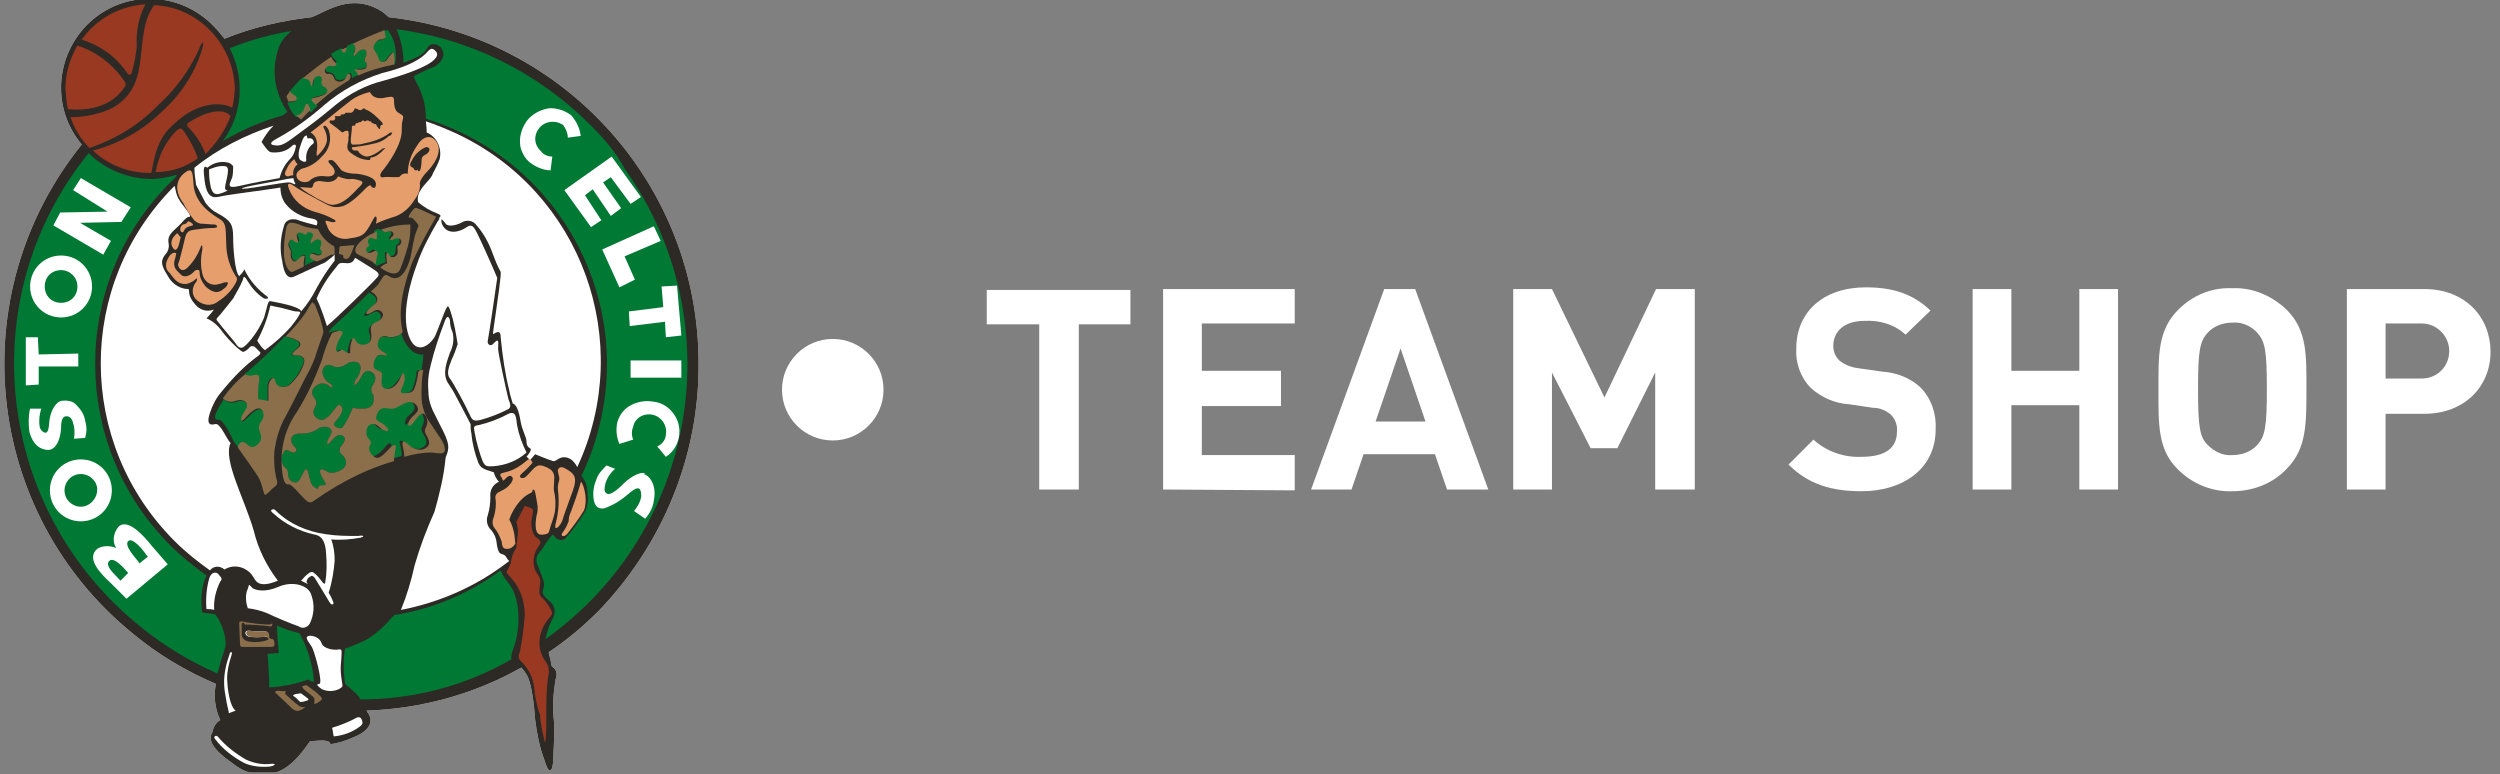<?xml version="1.0" encoding="utf-8"?>
<!-- Generator: Adobe Illustrator 24.3.0, SVG Export Plug-In . SVG Version: 6.00 Build 0)  -->
<svg version="1.1" id="Layer_1" xmlns="http://www.w3.org/2000/svg" xmlns:xlink="http://www.w3.org/1999/xlink" x="0px" y="0px"
	 viewBox="0 0 290.6 90" style="enable-background:new 0 0 290.6 90;" xml:space="preserve">
<rect x="0" y="0" width="290.6" height="90" fill="#808080" stroke="none"/>
<style type="text/css">
	.st0{fill:#FFFFFF;}
	.st1{clip-path:url(#SVGID_2_);}
	.st2{fill:#2D2A26;}
	.st3{fill:#007934;}
	.st4{fill:#993921;}
	.st5{fill:#E69E6C;}
	.st6{fill:#8B6F4B;}
</style>
<g id="CELT">
	<path class="st0" d="M125.4,37.7v19.2h-4.6V37.7h-6.1v-4h16.7v4H125.4z"/>
	<path class="st0" d="M135.2,56.9V33.6h15.3v4h-10.8v5.5h9.2v4.1h-9.2v5.7h10.8v4.1L135.2,56.9z"/>
	<path class="st0" d="M168.2,56.9l-1.4-4.1h-8.3l-1.4,4.1h-4.7l8.5-23.3h3.6l8.5,23.3H168.2z M162.8,40.5l-2.9,8.5h5.8L162.8,40.5z"
		/>
	<path class="st0" d="M192.4,56.9V43.3l-4.4,8.8h-3.1l-4.5-8.8v13.6h-4.5V33.6h4.5l6.1,12.6l6-12.6h4.5v23.3H192.4z"/>
	<path class="st0" d="M216.4,57.1c-3.5,0-6.2-0.8-8.5-3.1l2.9-2.9c1.5,1.4,3.6,2.1,5.6,2c2.7,0,4.1-1,4.1-2.9c0.1-0.7-0.2-1.5-0.7-2
		c-0.6-0.5-1.3-0.8-2.1-0.8L215,47c-1.7-0.1-3.3-0.8-4.5-1.9c-1.2-1.2-1.8-2.9-1.7-4.6c0-4.2,3.1-7.1,8.1-7.1c3.2,0,5.5,0.8,7.5,2.7
		l-2.9,2.8c-1.3-1.2-3-1.7-4.8-1.6c-2.4,0-3.6,1.3-3.6,2.9c0,0.6,0.2,1.2,0.7,1.7c0.6,0.5,1.4,0.8,2.2,0.9l2.8,0.4
		c1.6,0.1,3.2,0.7,4.4,1.8c1.3,1.3,1.9,3.1,1.8,4.9C225,54.5,221.2,57.1,216.4,57.1z"/>
	<path class="st0" d="M241.7,56.9v-9.8h-7.9v9.8h-4.5V33.6h4.5v9.5h7.9v-9.5h4.5v23.3H241.7z"/>
	<path class="st0" d="M265.8,54.5c-1.6,1.7-3.9,2.6-6.3,2.6c-2.4,0.1-4.7-0.9-6.3-2.5c-2.4-2.3-2.3-5.3-2.3-9.3s-0.1-6.9,2.3-9.3
		c1.7-1.7,3.9-2.6,6.3-2.5c2.4-0.1,4.6,0.9,6.3,2.5c2.4,2.4,2.3,5.3,2.3,9.3S268.1,52.2,265.8,54.5z M262.4,38.7
		c-0.7-0.8-1.8-1.3-2.9-1.2c-1.1,0-2.2,0.4-2.9,1.2c-0.9,1-1.1,2.1-1.1,6.5s0.2,5.6,1.1,6.5c0.8,0.8,1.8,1.3,2.9,1.2
		c1.1,0,2.2-0.4,2.9-1.2c0.9-1,1.1-2.1,1.1-6.5S263.3,39.7,262.4,38.7z"/>
	<path class="st0" d="M281.8,48.1h-4.5v8.8h-4.5V33.6h9c4.8,0,7.7,3.3,7.7,7.3S286.5,48.1,281.8,48.1z M281.5,37.6h-4.2V44h4.2
		c1.8,0,3.2-1.4,3.2-3.2C284.7,39.1,283.3,37.6,281.5,37.6z"/>
	<circle class="st0" cx="96.8" cy="45.3" r="5.9"/>
	<g id="CELT-2">
		<g>
			<defs>
				<rect id="SVGID_1_" x="0.4" y="0" width="80.8" height="89.8"/>
			</defs>
			<clipPath id="SVGID_2_">
				<use xlink:href="#SVGID_1_"  style="overflow:visible;"/>
			</clipPath>
			<g class="st1">
				<path class="st0" d="M81.2,42.2c0-20.6-15.5-37.9-36-40.2c-0.2-0.2-0.5-0.4-0.7-0.6c-3.2-2.1-5.9-0.5-7.8,0.4l-0.5,0.2
					c-3.5,0.4-6.9,1.2-10.1,2.5C25.7,4,25.3,3.5,24.8,3c-4-4.1-10.5-4.2-14.6-0.2c-3.8,3.8-4.2,9.8-0.7,14
					c-14,17.4-11.4,42.8,6,56.9c2.9,2.4,6.1,4.3,9.6,5.8c-0.3,1.4-0.1,2.9,0.5,4.2c-0.5,0.3-0.8,0.8-0.9,1.4
					c-0.9,1.3,1.3,2.9,2.3,3.6c1.9,1.5,2.9,1.2,4.4,1.2c1.9-0.1,3.6-2.2,4.6-3.7c2-0.3,2.4,0,2.4,0.3c0.9-0.1,1.8-0.4,2.7-0.8
					c2.7-1.1,1.9-2.5,1.7-2.8c-0.1-0.1-0.1-0.2-0.2-0.3c6.3-0.2,12.5-1.9,18-5c0.2,0.2,0.4,0.5,0.6,0.8c0.6,0.9,0.9,3.7,1,5.2
					c0.2,1.6,0.5,3.2,1.1,4.8c0.7,2.3,1,0.6,1,0s0.2-2.9,0.1-4.5c-0.2-1.7-0.1-3.3,0.2-5c0.2-0.5,0.1-1.1-0.4-1.4
					c-0.2-0.2,0-0.2-0.4-1.5c0-0.1,0-0.2,0-0.2c2.1-1.4,4-3,5.8-4.8C77,63.3,81.3,53,81.2,42.2z"/>
				<path class="st2" d="M81.2,42.2c0-20.6-15.5-37.9-36-40.2c-0.2-0.2-0.5-0.4-0.7-0.6c-3.2-2.1-5.9-0.5-7.8,0.4l-0.5,0.2
					c-3.5,0.4-6.9,1.2-10.1,2.5C25.7,4,25.3,3.5,24.8,3c-4-4.1-10.5-4.2-14.6-0.2c-3.8,3.8-4.2,9.8-0.7,14
					c-14,17.4-11.4,42.8,6,56.9c2.9,2.4,6.1,4.3,9.6,5.8c-0.3,1.4-0.1,2.9,0.5,4.2c-0.5,0.3-0.8,0.8-0.9,1.4
					c-0.9,1.3,1.3,2.9,2.3,3.6c1.9,1.5,2.9,1.2,4.4,1.2c1.9-0.1,3.6-2.2,4.6-3.7c2-0.3,2.4,0,2.4,0.3c0.9-0.1,1.8-0.4,2.7-0.8
					c2.7-1.1,1.9-2.5,1.7-2.8c-0.1-0.1-0.1-0.2-0.2-0.3c6.3-0.2,12.5-1.9,18-5c0.2,0.2,0.4,0.5,0.6,0.8c0.6,0.9,0.9,3.7,1,5.2
					c0.2,1.6,0.5,3.2,1.1,4.8c0.7,2.3,1,0.6,1,0s0.2-2.9,0.1-4.5c-0.2-1.7-0.1-3.3,0.2-5c0.2-0.5,0.1-1.1-0.4-1.4
					c-0.2-0.2,0-0.2-0.4-1.5c0-0.1,0-0.2,0-0.2c2.1-1.4,4-3,5.8-4.8C77,63.3,81.3,53,81.2,42.2z"/>
			</g>
		</g>
		<path class="st3" d="M31.3,79.9c1.6-0.1,3.1-0.4,4.5-0.9c0.1,0,0.3,0.2,0.7,0.3c-0.1-1.4-0.4-2.7-0.9-4c-0.2-0.6-0.5-1.1-0.8-1.7
			c-0.9-0.2-1.8-0.5-2.6-0.9c0,0.6,0.1,2.1,0.2,3.2c-0.3,0-0.8,0.1-1.3,0.1C31.2,77,31.3,79,31.3,79.9L31.3,79.9z"/>
		<path class="st3" d="M59.5,76.6c-0.3-0.3,0.3-1.2,0.6-2.8s0.3-4.3-0.9-5.9c-0.4-0.5-0.8-1-1-1.6c-3.7,2.7-7.9,4.5-12.4,5.2
			c0,0.1-0.1,0.2-0.2,0.2c-0.8,1-1.8,1.9-2.9,2.6c-0.8,0.4-1.7,0.8-2.6,1.1c-0.2,1.3-0.2,2.7,0,4c0.1,0.3,1.2,1,1.7,1.7
			c0,0.1,0.1,0.2,0.1,0.2C48.1,81.3,54.2,79.7,59.5,76.6C59.6,76.7,59.5,76.6,59.5,76.6z"/>
		<path class="st3" d="M68.6,14.5c-6.1-6.1-14-10-22.5-11.1c0.5,1.2,0.8,2.5,0.8,3.9c1.2-0.5,2.2-0.8,2.7-1.6
			c0.2-0.5,0.7-0.7,1.2-0.5c0.2,0.1,0.4,0.2,0.5,0.4c0.4,0.6,0.4,1.3-0.7,2.1C49.8,8,49,8.4,48.2,8.8c-0.2,0.1,0,0.3,0.2,0.8
			c0.7,1.2,1.1,2.6,1.1,4.1c0,0,0,0,0,0.1c15.8,4.9,24.6,21.6,19.7,37.4c-0.4,1.4-1,2.8-1.6,4.1c0.5,0.6,0.7,1.4,0.7,2.2
			c0.1,0.6,0,1.2-0.2,1.8c-0.7,1.2-1.5,2.3-2.4,3.3c-0.4,0.3-0.9,0.2-1.2-0.2c-0.3-0.4-0.3-0.2-0.5,0c-0.4,0.5-0.8,1.1-1.1,1.6
			c-0.5,0.4-0.7,1.1-0.4,1.7c0.4,1.1,0.9,2,0.7,2.6s-0.2,0.8,0.6,1.5c0.7,0.5,0.9,1.4,0.4,2.2c-0.4,0.7-0.6,1.5-0.8,2.3
			c17.7-12.6,21.8-37,9.2-54.7C71.6,17.7,70.2,16.1,68.6,14.5L68.6,14.5z"/>
		<path class="st3" d="M23.5,71.2c-0.2-1.5-0.1-3,0.5-4.3c-1.5-1.1-2.9-2.2-4.2-3.5c-11.6-11.6-11.7-30.5,0-42.2
			c0.2-0.2,0.4-0.4,0.6-0.6c0.1-0.1,0.1-0.2,0.2-0.3c-1,0.3-2,0.5-3,0.5c-2.7,0-5.4-1.1-7.3-3C-3.3,34.6-0.6,59.3,16.4,72.9
			c2.7,2.2,5.7,4,8.9,5.4c0.2-0.9,0.5-1.9,0.8-2.8c0.4-0.9-0.2-3-1.1-4.1C24.5,71.3,24,71.3,23.5,71.2L23.5,71.2z"/>
		<path class="st3" d="M33.9,3.6c-2.5,0.4-4.9,1.1-7.2,2c1.8,3.5,1.5,7.7-0.8,10.8c2.2-1.3,4.5-2.3,7-3l0.5-0.4
			c-1.4-2.1-1.9-4.7-1.1-7.1C32.5,5,33.1,4.2,33.9,3.6z"/>
		<path class="st0" d="M49.6,15.4c1.2,0.5,1.8,1.9,1.5,3.1c-0.2,0.6-0.5,1.1-0.8,1.7c-0.1,0.5-1.1,1.3-1.4,1.9
			c-0.3,0.4-0.4,0.9-0.3,1.4l0,0c0.7,0.6,1.4,1,2.2,1.3c0.5,0.2,0.5,0.3,0.2,0.6c0.3,0,0.5,0.2,0.8,0.6s1.2,0.2,1.8-0.1
			c0.6-0.4,1.4-0.3,1.8,0.3c0.8,0.9,1.4,2,1.8,3.1c0.3,0.8,0.6,1.6,1,2.3c0.1,0.2-0.4,3.6-0.6,5s-0.3,2-0.3,2.2s0.9-0.8,0.9,0.4
			c0.2,2.1,0.5,4.2,1,6.2c0.1,0.6,0.3,1.1,0.4,1.5c0.4,0.1,0.7,0.8,0.9,2s0.7,1.9,0.7,2.4s0.2,0.7,0.4,0.8s0.1,0.4-0.4,1
			c0.2,0.1,0.3,0.3,0.4,0.4c0.2-0.2,0.6-0.7,0.6-0.7s1.7,0.7,2.1,0.8s0.8-0.8,1.9-0.3c0.4,0.2,0.7,0.6,0.9,1
			c6.8-14.6,0.5-32-14.1-38.8c-1.1-0.5-2.3-1-3.5-1.4C49.6,14.9,49.6,15.3,49.6,15.4L49.6,15.4z"/>
		<path class="st0" d="M58.6,64.5c-0.4-0.2-0.7,0.1-0.9-1.6c-0.1-0.6-0.4-1.1-0.8-1.5c-0.3-0.4-0.4-1-0.2-1.5
			c0.2-0.7,0.3-1.4,0.3-2.1c-0.1-0.8,0.3-1.5,1-1.8c-0.3-0.3-0.5-0.7-0.6-1.1c-1.3-0.4-1.5-0.5-1.8-1.1c-0.4-1.1-0.7-2.2-0.8-3.4
			c-0.1-0.4-0.1-0.7-0.1-1.1c-0.4-0.8-1.3-2.5-2-3.8L52,44.4c-0.6-1.1,0-2.5,0.3-3.4c0.4-0.8,0.5-1.6,0.3-2.4
			c-0.2-0.4-0.3-0.9-0.3-1.4c-0.1-0.3-0.3-0.8-0.7,0.4c-0.6,1.6-1.1,3.1-1.5,4.7c-0.3,1.1-0.4,2.1-0.3,3.2c0,0.8,0.2,1.6,0.6,2.4
			c0.8,1.7,1.8,3.2,1.7,4.2c0,0.4-0.2,0.8-0.3,1.1c-0.2,2.1-0.7,4.2-1.3,6.3c-0.9,2-1.7,4.1-2.3,6.2c-0.4,1.8-0.9,3.5-1.6,5.2
			c4.6-0.9,8.9-2.8,12.6-5.7C58.9,65,58.9,64.7,58.6,64.5C58.7,64.6,58.6,64.5,58.6,64.5z"/>
		<path class="st0" d="M23.9,23.6c0.4,0.5,0.8,0.9,1.4,1.2c1.5,0.8,1.8,1.3,1.8,2.7s0.2,4.1,0.7,4.6c0.2-0.2,0.5-0.5,0.6-0.8
			c0.6,1.3,1.6,2.4,2.7,3.2c0.1,0.1,0,0.4,0.3,0.5c0.5,0.1,3.5,0.6,3.6,1.2c0.7-0.8,1.3-1.7,1.8-2.7c0.6-1.1,1.3-2.2,2.1-3.2
			c0-0.2,0-0.5,0-0.7c-0.3,0.3-0.7,0.6-1.1,0.9c-0.5,0.2-2.2,1-3.5,1.6c-0.4,0.2-1.2,0.5-1.5-1.8c-0.3-1.3-0.2-2.7,0.2-4
			c0.1-0.6,0.7-0.9,1.3-0.8c0,0,0.1,0,0.1,0c0.8,0.3,1.6,0.5,2.4,0.7c0.1-0.2,0.3-0.7-0.6-0.8c-1.2-0.2-2.3-0.8-3-1.7
			c-0.4-0.5-0.6-1.2-0.6-1.9c-1.8,0.3-5.9,0.8-6.8,1s-1.7,0.4-2-1.7c-0.1-0.9-0.3-2.1,0.3-1.6c0.7-0.6,1.6-0.8,2.4-0.6
			c0.2,0,0.4,0.2,0.6,0.4c0,0.4,0,0.9-0.1,1.3c-0.3,0.8-0.8,1.4,0.9,1s4-0.8,4.6-0.9c0.2-0.8,0.6-1.6,1.2-2.2
			c0.4-0.4,0.6-0.9,0.7-1.5c0-0.2-0.2-0.3-0.5,0c-0.6,0.6-1.5,0.8-2.4,0.7c-0.4-0.1-0.8-0.8-1.1-1.2c0.4-0.7,0.8-1.3,1.4-1.9
			c-3.3,1.1-6.5,2.7-9.2,4.9c0,0.7,0.1,1.3,0.2,2C23.1,22.1,23.5,22.8,23.9,23.6L23.9,23.6z"/>
		<path class="st0" d="M26.1,66.2c1.1-0.7,2.6-0.3,3.3,0.8c0.3,0.4,0.5,1.5,2.9,0.5c-1.3-1.7-2.3-3.7-2.8-5.8
			c-1.1-3.8-3.6-8.2-2.7-10.2c-0.5-0.5-1.2-2.4-1.8-2.2c-0.4,0.1-1.1,0.2-0.6-1.3c0.3-0.9,0.7-1.7,1.3-2.4c1.3-1.6,2.7-3.1,4.4-4.3
			c0.2-0.2,0.2-0.3,0.1-0.4c-0.2-0.2-0.4-0.4-0.6-0.6c-0.2-0.1-0.5-0.1-0.6,0.1c-0.2,0.2-0.4,0.4-0.7,0.5c-0.2,0.1-1.7-1.3-2.5-2.4
			c-0.5-0.7-1.1-1.2-1.8-1.5c0.3-0.3,1-1.1,0.8-1c-0.8,0.3-1.6,0-2.1-0.6c-1-1.1-0.6-1.7-0.8-1.8c-0.9,0-1.7-0.5-2.2-1.2
			c-0.8-1.3-1.2-1.9-0.5-2.8c0.3-0.3,0.5-0.8,0.4-1.3c-0.1-0.6,0-1,0.8-1.7s1.2-1.4,1.6-1.4s-0.5-1-1-1.7c-0.1-0.2-0.2-0.3-0.3-0.5
			c-0.2-0.4-0.3-0.9-0.4-1.4C8.8,33.1,8.9,51.5,20.3,62.9c1.3,1.3,2.7,2.4,4.1,3.4C24.8,65.8,25.5,65.7,26.1,66.2
			C26.1,66.2,26.1,66.2,26.1,66.2L26.1,66.2z"/>
		<path class="st4" d="M9.5,4.6c2.2,0.7,4,2,5.3,3.9c0.2,0.3,0.4,0.2,0.5,0c0.3-1,0.5-2.1,0.6-3.1c-0.1-1.7,0.2-3.4,1-4.9
			C13.9,0.7,11.2,2.2,9.5,4.6z"/>
		<path class="st4" d="M7.9,12.7c4.8,0.4,6.3-2.2,6.6-2.6s-0.1-0.7-0.2-0.9c-1.3-1.8-3.1-3.2-5.3-3.9c-0.9,1.5-1.4,3.3-1.4,5.1
			C7.7,11.1,7.7,11.9,7.9,12.7z"/>
		<path class="st4" d="M27,12.5c-2-0.9-4.4-0.1-6.2,1.4s-2.6,2.6-3.2,6.2h-0.2c-2.4,0-4.8-0.9-6.6-2.6c3.1-0.8,5.9-2.4,8.2-4.7
			c2.1-1.9,3.7-4.4,4.5-7.1c0.4-1.4-0.2-0.6-0.4,0.1c-1.1,2.4-2.7,4.6-4.7,6.4c-2.2,2.3-5,4-8,5c-1-1-1.8-2.3-2.2-3.6
			c1,0.1,4.1-0.3,5.7-1.6c2.1-1.7,2.3-3.7,2.6-6.6s0.7-3.7,1.4-4.8c5.2,0.2,9.3,4.6,9.4,9.8C27.2,11.1,27.2,11.8,27,12.5z"/>
		<path class="st4" d="M26.8,13.5c-0.5-0.7-2.1-1-4.8,0.7c-0.2,0.1-0.4,0.3-0.1,0.6c0.9,0.9,1.5,1.9,2,3.1
			C25.2,16.6,26.2,15.1,26.8,13.5z"/>
		<path class="st4" d="M23,18.4c-0.4-1.1-0.9-2.1-1.6-3.1c-0.3-0.4-0.4-0.5-0.9-0.1c-1.3,1.3-2.1,3-2.4,4.8C20,20,21.6,19.4,23,18.4
			z"/>
		<path class="st5" d="M20.4,29.4c-0.4-0.1-0.7,0.3-0.9,0.7c-0.3,0.5-0.3,1.2,0.2,1.6c0.6,0.8,1,1.4,2,1.3c0.4-0.1,0.8-0.3,1.1-0.6
			c0.1-0.2,0.2,0.2-0.1,0.5c-0.4,0.6-0.4,1.3,0,1.8c0.7,0.8,1.9,1,2.7,0.3c0.8-0.5,1.5-1.2,2-2.1c0.2-0.4,0.2-0.6,0-0.8
			c-0.7-1.1-1.1-2.4-1.1-3.8c-0.1-1.4,0.1-2.3-0.7-2.8s-2.9-1.7-3.1-4c-0.1-0.9,0-2.2-0.9-1.5c-0.6,0.4-1,1-1,1.8
			c0,0.6,0.3,1.3,0.7,1.8c0.3,0.6,0.7,1.3,1.2,1.9c0.2,0.3,0.5,0.4,0.8,0.5c0.6,0,1.1,0.1,1.7,0.1c0.3,0.1,0.4,0.4-0.2,0.4
			c-0.7,0-1.5,0.1-2.2,0.2c-0.5,0.1-0.9,0.1-1.1,1s-0.5,2-0.6,2.4s-0.2,0.5-0.2,0.7s0.4,1.1,1.2,0.2c0.6-0.6,1.1-1.4,1.4-2.2
			c0.1-0.4,0.3-0.4,0.2,0.3c-0.2,1-0.2,2,0.1,3c0.3,0.8,1.1,1.2,1.9,0.9c0,0,0.1,0,0.1,0c0.2-0.1,0.5-0.2,0.8-0.2
			c0.2,0,0,0.5-0.3,0.7s-0.9,1-2.2-0.2c-0.4-0.5-0.7-1-0.7-1.7c0-0.2-0.2-0.3-0.4-0.2c-0.1,0-0.1,0.1-0.2,0.1c-0.1,0.2-1,1-1.6,0.4
			S20,31,20.4,29.9C20.4,29.6,20.6,29.4,20.4,29.4L20.4,29.4z"/>
		<path class="st5" d="M21,27.6c-0.1,0.4-0.2,0.9-0.3,1.1s-0.3,0.6-0.6,0.1c-0.3-0.4-0.2-1,0.2-1.4c0.1-0.1,0.3-0.4,0.4-0.2
			S21,27.5,21,27.6z"/>
		<path class="st5" d="M22.4,26.2c-0.2,0.1-0.8,0.1-1,0.6s-0.6,0-0.4-0.4s0.4-0.3,0.6-0.4s0.2-0.4,0.5-0.2S22.5,26.1,22.4,26.2z"/>
		<path class="st5" d="M43,10.7c-0.9,0.2-1.8,0.6-2.5,1.2c-0.8,0.6-3.7,3-4.4,3.5c0.7,0.4,0.9,1.1,0.7,2.4c0,0.3,0,0.4,0.2,0.2
			s1.1-1.1,1-1.9c0-0.5-0.2-0.9-0.4-1.3c-0.1-0.1,0.2-0.5,0.6,0.3c0.4,1.1,0.1,2.3-0.8,3.1c-0.6,0.7-1.4,1.2-2.3,1.4
			c-0.4,0.2-0.9,0.6-0.5,1.2c0.3,0.4,1,0.5,1.4,0.2c0,0,0,0,0.1-0.1c0.5-0.4,1.1-0.5,1.8-0.4c1,0.1,1.3-0.5,0.7-1.2
			c-0.2-0.2-0.8-0.7-0.1-0.7c0.4,0,0.9,0.9,1.2,1.2c0.5,0.3,1.1,0.4,1.8,0.4c0.8,0.1,2.2,0.4,2.2,1.2c0,0.5-0.3,0.6-0.6,0.2
			c-0.1-0.2-0.3,0.1-0.5,0.2c-0.5,0.5-1.9,2-2.9,2.2s-1.3,0-2.6-0.7s-2.4-1.3-2.8-1.6s-1.1-0.7-0.7,0.3c0.5,1.3,1.6,2.2,2.9,2.6
			c0.8,0.2,1.6,0.5,2.3,0.9c0.4,0.2,0.2,0.4-0.3,0.3s-0.9-0.4-0.5,0.4c0.3,1.1,1.5,1.8,2.7,1.5c1.7-0.2,1.8-0.6,2.8-2.4
			c0.2-0.3,0.4-0.1,0.2,0.7c0.6-0.3,1.2-0.5,1.8-0.7c1.2-0.3,2.1-1.1,2.7-2.1c0.4-0.5,0.7-1.2,0.6-1.9c0-0.3,0.4-0.9,0.9-1.4
			s1.8-2.1,1.1-3.3s-1.8-0.6-2.3,0.3c-0.7,1-1.1,2.1-1.1,3.3c-0.3-0.1-0.7,0-0.9,0.3c-0.1,0.2-1.5,0-1.9,0.1s-0.6-0.2-0.1-0.8
			s2.3-3,2.2-4.8c0-0.3,0-0.7,0.1-1c0.1-0.5,0.2-0.5-0.5-0.9c-0.4-0.2-0.5-0.9-0.5-1.4s-0.2-0.5-0.8-0.4
			C43.9,11.6,43.3,11.3,43,10.7L43,10.7z"/>
		<path class="st5" d="M39.3,20.5c-0.2,0.4-0.7,0.8-1.7,0.6c-0.5-0.1-1.1-0.1-1.2,0.4s-0.3,0.3-0.7,0.3s-0.8-0.1-0.8,0
			c0.6,0.5,1.3,0.9,2,1.3c0.5,0.2,1.3,0.8,1.9,0.7c0.8-0.1,1.5-0.5,2.7-1.8c0.5-0.5,0.9-0.8,0.4-1c-0.3-0.1-0.7-0.2-1-0.2
			C40.4,20.9,39.8,20.7,39.3,20.5L39.3,20.5z"/>
		<path class="st5" d="M33.5,20.5c-0.4,0-0.5-0.3-0.2-0.8c0.2-0.5,0.5-0.9,0.9-1.2c0.1,0.2,0.2,0.4,0.4,0.6
			c-0.4,0.3-0.6,0.8-0.5,1.3C34.1,20.3,33.5,20.5,33.5,20.5z"/>
		<path class="st2" d="M43,18.6c-0.7,0-1.3-0.2-1.9-0.6c-0.6-0.4-0.8-0.6-0.7-1.2c0.1-0.4,0.1-0.5,0.1-0.7c0-0.1,0-0.2,0-0.2
			c0.1-0.2,0-0.4,0-0.6c0-0.1-0.1-0.1-0.2-0.1c-0.2,0-0.3,0.1-0.5,0.2c-0.3-0.2-0.6-0.5-0.9-0.7c-0.1-0.1-0.3-0.2-0.4-0.3
			c-0.1,0-0.1-0.1-0.2-0.2c0-0.1,0-0.2,0.1-0.2c0.1,0,0.1,0,0.2,0h0.1c0.1,0,0.2,0,0.2-0.1c0.1-0.1,0.1-0.2,0-0.4c0,0,0,0,0.2,0h0.2
			c0.1,0,0.1,0,0.2,0c0.1,0,0.1-0.1,0.1-0.1s0-0.1,0.1-0.1h0.2l0,0c0.1,0,0.2-0.1,0.2-0.1l0,0c0-0.1,0.1-0.1,0.2-0.1h0.1h0.2
			c0.1,0,0.2,0,0.2,0c0.1,0,0.2-0.1,0.3-0.2c0.1-0.2,0.1-0.3,0.2-0.3c0.1,0,0.2,0.1,0.3,0.1c0.1,0.1,0.2,0.1,0.3,0.1
			c0.1,0,0.3-0.1,0.3-0.2l0,0c0.2,0,0.3,0.1,0.4,0.2h0.1c0.6,0.3,1.1,0.8,1.6,1.3c0.2,0.2,0.2,0.3,0.2,0.4l0,0c-0.1,0-0.3,0-0.3,0.3
			c0,0.1,0,0.2-0.1,0.2c0,0,0,0-0.1-0.1s-0.1-0.2-0.2-0.2l0,0v-0.1c0,0-0.1-0.2-0.2-0.2c-0.1,0-0.1,0-0.1,0.1l0,0
			c0-0.1-0.1-0.2-0.2-0.2h-0.1v-0.1c0,0-0.1-0.1-0.1-0.1h-0.1h-0.1l0,0c0-0.1-0.1-0.1-0.2-0.1c-0.1,0-0.1,0-0.2,0.1c0,0-0.1,0-0.1,0
			c0,0,0,0,0,0c0,0-0.1-0.1-0.2-0.1c-0.1,0-0.1,0.1-0.2,0.1l0,0c0,0.1-0.1,0.1-0.1,0.1l0,0h-0.1c-0.1,0-0.2,0.1-0.2,0.1l0,0l0,0
			h-0.1c-0.1,0-0.2,0.1-0.2,0.2s0,0.1-0.1,0.1l0,0h-0.1c-0.2,0-0.2,0.1-0.2,0.3c0,0,0,0.1,0,0.1c0,0.2-0.2,1.3-0.1,1.6
			s0.3,0.2,0.5,0.2c0.3,0,0.6,0,0.9-0.1c1-0.2,2-0.5,2.9-1.1c0.1-0.1,0.2-0.2,0.4-0.2c0,0,0,0,0.1,0c-0.1,0.2-0.1,0.3-0.3,0.4h-0.1
			c-0.5,0.5-1.2,0.8-1.8,0.9c-0.8,0.2-1.5,0.3-2.3,0.4H41c0,0-0.1,0-0.1,0.1c0,0.1,0,0.1,0.1,0.2c0.1,0.1,0.2,0.1,0.4,0.1h0.1
			c0.1,0,0.2,0.1,0.2,0.2c0.3,0.3,0.6,0.5,1,0.5c0.6-0.1,1.1-0.4,1.6-0.8c0.1-0.1,0.3-0.2,0.5-0.2l-0.1,0.1l0,0c-0.5,0.5-1,1-1.6,1
			L43,18.6z"/>
		<path class="st2" d="M49.6,17.9c-0.4,0.2-0.6,0.3-0.6,0.8s-0.1,1.2-0.3,1.2s-0.2-0.4-0.2-0.2s-0.4,0.1-0.4-0.1s-0.8-0.1-0.2-1
			c0.3-0.6,0.8-1.1,1.4-1.4C49.7,16.9,50.3,17.3,49.6,17.9L49.6,17.9z"/>
		<path class="st5" d="M64.9,55c-0.2-0.4,0.1-1,0.9-0.5s1.4,0.8,0.8,2.5s-1,2.7-1.2,3.4s-1.1,1.6-0.8,0.4c0.3-1.1,0.4-2.3,0.3-3.4
			c-0.2-1.4,0.2-1.3,0.1-1.9C65,55.3,64.9,55.2,64.9,55z"/>
		<path class="st5" d="M67.8,56.5c0.3,0.9,0.4,1.9,0.1,2.8c-0.6,1-1.3,1.9-2,2.8c-0.4,0.4-0.8,0.2-0.5-0.2c0.3-0.4,0.5-0.8,0.7-1.3
			c0-0.4,0.1-0.8,0.3-1.2c0.4-1.1,0.8-2.2,1.1-3.3C67.6,55.9,67.7,56.3,67.8,56.5L67.8,56.5z"/>
		<path class="st5" d="M59.8,62.2c-0.1-0.6-0.3-1.3-0.6-1.8c0.2-0.7,1.1-2.5,2.5-3.1c0.2-0.1,0.2-0.2,0.2-0.3s0.2-0.2,0.3,0.2
			s0.3,1.7,0.3,1.7c0,0.3,0,0.6-0.1,0.9c-0.1,0.5-0.2,1.1-0.1,1.7c0.1,0.4,0.2,0.8,1.1,0.6c0.4-0.1,0.4-0.2,0.5-0.6
			c0.1-0.4,0.5-1.4,0.6-2c0.1-0.8,0.1-1.6-0.1-2.4c-0.1-0.4,0.1-1.6,0-1.9s-0.2-0.6-0.9-0.9s-1-0.3-1.5,0.2s-0.7,0.8-1,1
			s-0.9,0-0.3-0.5s1-1,1.2-1.2l-0.2-0.4h-0.3c-0.8,0.7-1.7,1.3-2.7,1.5c-0.3,0.1-0.8,0.1-0.4,0.6c0.1,0.1,0.1,0.5,0.3,0.3
			s0.6-0.7,0.9-0.4s-0.1,0.8-0.4,1.1c-0.3,0.3-0.7,0.5-1.1,0.7c-0.3,0.1-0.5,0.5-0.4,0.8c0.1,0.7,0,1.4-0.2,2.1
			c-0.2,0.4-0.2,1,0.1,1.3c0.4,0.5,0.6,1,0.8,1.5c0.1,0.8,0.2,0.9,0.7,0.9c0.4,0,0.7-0.3,0.9-0.6L59.8,62.2L59.8,62.2z"/>
		<path class="st4" d="M60,63.7c-0.3,0.4-0.5,1-0.6,1.5c0,0.5-0.5,1.1-0.5,1.3s0.8,0.9,1.2,1.6c0.6,1,0.9,2.2,0.9,3.4
			c-0.1,1.5-0.3,2.9-0.6,4.4c-0.2,0.3-0.1,0.8,0.2,1c0.8,0.8,1.4,1.9,1.5,3.1c0.1,1,0.3,2,0.6,2.9c0.1,0.1,0.1,0.2,0.1,0.6
			c0.1,0.9,0.3,1.8,0.5,2.7c0.2,0.4,0.2-2.1,0.2-2.8c0-1.6,0-3.1,0.2-4.7c0.2-0.6,0.1-1.2-0.2-1.7c-0.8-1-1-2.3-0.6-3.5
			c0.6-1.8,1.5-1.8,1.2-2.5c-0.3-0.6-0.7-1.2-1.2-1.6c-0.4-0.4-0.1-1.4-0.1-1.8c0-0.8-0.6-0.9-0.7-1.7c-0.2-0.8,0-1.7,0.5-2.4
			c0.6-0.8-0.2-0.8-0.5-1.3c-0.4-0.7-0.4-1.6-0.2-2.3c0.1-0.6,0.1-0.7-0.1-0.8S61,58.8,61,58.8l-1,1.9c0.2,0.4,0.2,0.9,0.2,1.3
			L60,63.7z"/>
		<path class="st0" d="M50.9,25.7c-1,1.7-1.9,3.4-2.5,5.2c-0.6,1.6-1.8,5.5-0.9,8.1s2.7,0.9,3.1,0s1-2.6,1.2-3s0.3-0.7,0.6,0.3
			c0.4,1.2,0.6,2.5,0.8,3.7c-0.2,0.6-0.4,1.2-0.7,1.8c-0.4,1-0.6,1.7-0.2,2.2s1.8,3.1,2.3,4.2c0.3,0.7,0.5,0.8,1.3,0.6
			c1.1-0.3,2.1-0.7,3.1-1.2c0.5-0.2,0.3-0.7,0.1-1.2c-0.2-0.8-1.2-5.3-1.2-5.9s0.2-1.4-0.6-0.5c-0.3,0.3-0.7,0-0.6-0.4
			s1-6.5,1.1-7.3c-0.5-1.2-2.1-4.8-2.5-5.5s-0.6-0.7-1.2-0.3s-2.1,0.9-2.7-0.4c-0.1-0.2-0.2-0.7,0.1-0.8l-0.3-0.1
			C51.1,25.4,51,25.6,50.9,25.7L50.9,25.7z"/>
		<path class="st0" d="M59.1,48.1c-1.1,0.6-2.2,1-3.4,1.3c-0.8,0.1-0.6,0.3-0.5,1s0.6,2.5,0.9,3.2s0.6,0.6,1.2,0.6
			c1.4-0.1,2.8-0.6,3.9-1.6c-0.5-1-0.9-2.1-1.1-3.2C60,48.6,60,47.7,59.1,48.1L59.1,48.1z"/>
		<path class="st0" d="M41.2,30.1c-0.1,0.3-0.4,0.5-0.8,0.5c-0.5,0-0.9-0.2-1.2,0.3c-1,1.2-1.8,2.4-2.4,3.8c0.4,0.8,0.9,2.2,1.2,3.2
			c1.2-1,5.1-4.8,5.8-5.6c0.3-0.3,0.3-0.5-0.1-0.8s-1.9-1.2-2.2-1.4S41.3,30,41.2,30.1L41.2,30.1z"/>
		<path class="st0" d="M31.4,35.6c-0.3,1.4-0.8,2.7-1.5,4c0.3,0.5,0.6,0.9,0.9,1.1c1.1-0.8,2.1-1.7,3-2.7c0.4-0.5,0.8-1,1.1-1.6
			c0-0.2-0.2-0.2-0.5-0.2s-1.4-0.4-2.6-0.6C31.5,35.5,31.4,35.5,31.4,35.6L31.4,35.6z"/>
		<path class="st0" d="M30.7,34.7c-0.8-0.5-1.4-1.2-1.9-2c-0.4-0.7-0.5-0.6-0.6-0.1c-0.3,0.7-0.7,1.4-1.1,2.1
			c-0.4,0.5-1.5,1.9-1.8,2.2s0,0.4,0.2,0.7s1.5,1.8,1.8,2.2s0.6,1,1.3,0.3c0.9-0.9,1.6-2,2.1-3.2c0.4-1.3,0.4-2,0.8-1.9v-0.3
			l-0.1-0.2l-0.2-0.2c0.1,0.1,0.1,0.2,0,0.3C31.1,34.8,30.9,34.7,30.7,34.7L30.7,34.7z"/>
		<path class="st0" d="M49.8,5.9c-0.8,1-2.5,1.9-5.4,2.6c-2.5,0.8-4.7,2-6.7,3.7c-1.7,1.5-3.5,2.8-5.5,3.9c-0.4,0.2-1.2,0.7-0.2,0.8
			c0.8,0.1,1.3-0.3,2.9-1.5c1.4-1,2.8-2.1,4.1-3.2c1.6-1.3,3.5-2.3,5.5-2.8c2.2-0.6,5.2-1.6,6-2.5c0.4-0.4,0.4-0.7,0.1-1
			S50.1,5.6,49.8,5.9L49.8,5.9z"/>
		<path class="st0" d="M35.5,15.8c-0.2,0.1-0.3,0.3-0.6,1.2s-0.2,1.4,0,1.6c0.2,0.1,0.3,0.2,0.5,0.2c0.1,0,0.2,0,0.2-0.2
			c-0.1-0.7,0.2-1.5,0.8-1.9c0.2-0.1,0-0.8-0.6-0.6C35.6,16,35.8,15.6,35.5,15.8L35.5,15.8z"/>
		<path class="st0" d="M25.8,19.3c0.4,0,0.7,0,0.7,0.5s-0.2,1.2-0.3,1.7s0,0.6,0.2,0.6s-0.4,0.3-0.8,0.4s-1,0.3-1.2-1.3
			c-0.1-0.5-0.1-1.3-0.1-1.5C24.8,19.5,25.3,19.3,25.8,19.3z"/>
		<path class="st0" d="M34.1,20.7c0.1,0.6,0.3,0.6,0.2,0.7s-0.3-0.2-0.8-0.2s-4.4,0.7-4.7,0.7c-0.9,0.1-0.9,0-0.1-0.2
			s3.8-0.7,4.7-0.9C33.4,20.8,34.1,20.7,34.1,20.7z"/>
		<path class="st0" d="M29.4,68.4c0.4,0.2,1.4,0.5,3-0.2c1.6-0.7,3.5-0.2,3.8,1c0.4,1.1,0.3,2.3-0.2,3.3c-0.3,0.5-0.9,0.6-1.3,0.3
			c-0.9-0.3-3-1.2-3.6-1.5c-0.7-0.3-1.5-0.5-2.3-0.6c-0.2-0.6-0.3-1.3-0.1-2c0.2-0.4,0.2-0.8,0.3-0.7L29.4,68.4L29.4,68.4z"/>
		<path class="st0" d="M36,73.9c0.6,0,1.2,0.3,1.4,0.9c0.2,0.6,1.4,0.8,1.9,0.7s0.4,0.2,0.4,0.6s-0.1,1.2-0.1,1.6
			c0,0.6,0.1,1.3,0.2,1.9c0.1,0.2-0.2,0.4-0.4,0.5c-0.6,0.3-1.4,0.3-2,0c-0.3-0.2-0.8-0.6-0.3-0.6s-0.5-3.6-0.8-4.2S35.2,74,36,73.9
			L36,73.9z"/>
		<path class="st0" d="M25.2,66.6c0.2,0.1,0.2,0.2,0.4,0.4c0.2,0.2,0.2,0.4,0,0.6c-0.5,1-0.8,2.2-0.7,3.3c-0.3-0.1-0.6-0.1-0.9-0.1
			c-0.1-1.2,0-2.4,0.3-3.5C24.5,66.6,24.9,66.5,25.2,66.6L25.2,66.6z"/>
		<path class="st0" d="M25.3,85.6c0.9,1.1,2.1,2,3.3,2.7c0.9,0.4,1.8,0.6,2.8,0.5c0.8-0.1,0.6,0.2,0,0.3c-1,0.1-2.1,0-3-0.4
			c-1.3-0.7-2.5-1.6-3.4-2.8C24.8,85.7,25,85.4,25.3,85.6L25.3,85.6z"/>
		<path class="st0" d="M41.5,83.4c-0.9,0.5-1.9,0.9-2.9,1.2c0.1,0.3,0.1,0.7,0.2,1c1.1-0.1,2.2-0.5,3.1-1.2c0.2-0.2,0.3-0.3,0.2-0.6
			S41.9,83.3,41.5,83.4L41.5,83.4z"/>
		<path class="st0" d="M34.1,80.9c-0.2-0.2,0.7-0.3,0.9-0.3c0.3,0.2,0.5,0.4,0.8,0.6c0.1,0.1,0,0.2,0,0.2c-0.3,0.1-0.6,0.2-0.9,0.2
			C34.7,81.4,34.3,81,34.1,80.9L34.1,80.9z"/>
		<path class="st0" d="M35.8,67.9c-0.2-0.2-0.2-0.3-0.1-0.5c0.1-0.2,0.2-0.3,0.4-0.4c0.1-0.1,0.3-0.1,0.5,0.2s1.4,2.3,1.7,2.8
			s0.6,0.2,0.4-0.1c-0.1-0.3-0.3-0.7-0.5-1c0.4-1.2,0.6-2.5,0.7-3.7c0-0.9-0.1-1.7-0.4-2.5c1.1,0.1,2.3,0,3.4-0.2
			c0.7-0.2,0.1-0.3-0.2-0.2c-1.3,0-2.5,0-3.8-0.2c-2.2-0.3-4.3-1.2-5.9-2.8c-0.1-0.2-0.9-0.1-0.2,0.4c1.3,1.2,2.9,2,4.6,2.4
			c0.5,0.1,1.4,0.2,1.5,2.2c0.1,1.1,0.1,2.3-0.1,3.4c0,0.2-0.1,0.2-0.3,0c-0.3-0.4-0.6-0.8-1-1.1c-0.2-0.2-0.5-0.1-0.7,0.1
			c-0.3,0.2-0.5,0.5-0.8,0.8L35.8,67.9L35.8,67.9z"/>
		<path class="st0" d="M30.8,74c-0.6,0.1-1.3,0.1-1.9,0c-0.3-0.1-0.5-0.4-0.3-0.6s0.7,0,1.2,0c0.4,0,0.8,0,1.1,0
			c0.1,0.1,0.3,0,0.3,0.7L30.8,74z"/>
		<path class="st0" d="M27.4,82.6c-0.4-0.2-0.9-1.4-1-3.7c0-0.9,0.2-1.8,0.5-2.7c0.2-0.6-0.2-0.4-0.2-0.2c-0.2,0.6-0.4,1.2-0.5,1.8
			c-0.2,1-0.2,2,0,3c0.2,1.4,0.4,1.8,0.4,2.1L27.4,82.6L27.4,82.6z"/>
		<path class="st3" d="M41.6,8c0.4,0,0.9,0,1-0.3c0.1-0.3,0-0.5-0.1-0.6s-0.2,0-0.1-0.3s0.3-0.2,0.2-0.7S42.3,5.7,42,5.8
			S41.6,6,41.3,6.4s-0.2-0.2-0.1-0.4s0.2-0.8-0.2-1l-0.6,0.3c-0.1,0.1-0.1,0.3-0.2,0.4c-0.2,0.4-0.3,0.1-0.5-0.1l0,0
			c-0.4,0.2-0.8,0.4-1.1,0.6l-0.1,0.1c0.1,0.3,0.3,0.5,0.5,0.7c0.2,0.1,0.1,0.4-0.2,0.4S38.3,7.3,38,7.7c-0.3,0.4-0.1,0.7,0.2,0.7
			c0.3,0,0.6,0.2,0.7,0.4c0.1,0.4,0.2,0.5,0.6,0.5c0.3,0,0.6-0.1,0.8-0.4c0.1-0.2,0.2-0.4,0.4-0.4s0.2,0.4,0.2,0.6
			c0.3-0.2,0.6-0.3,0.9-0.5c-0.1-0.2-0.2-0.5-0.3-0.6C41.2,8,41.2,7.9,41.6,8L41.6,8z"/>
		<path class="st3" d="M45.1,3.5l-0.5,0.1c0.1,0.4,0.2,0.8,0.1,0.9c-0.2,0.1-0.5,0.2-0.7,0.2c-0.3,0.1-1,0.7-0.6,1.2
			c0.2,0.3,0.4,0.6,0.5,1c0.2,0.3,0.6,0.4,0.8,0.2c0.1,0,0.1-0.1,0.2-0.2c0.4-0.5,0.7-1,0.8-0.7c0.1,0.4,0.1,0.9,0,1.3l0.2,0
			C46.2,6,45.9,4.6,45.1,3.5L45.1,3.5z"/>
		<path class="st3" d="M36.5,11.8c-0.2-0.2-0.3-0.4,0-0.5c0.4-0.1,0.9-0.2,1.3-0.4c0.7-0.3,0.3-0.8,0-0.9s-0.3-0.4-0.3-0.7
			s0-0.7-0.6-0.5s-0.4,0.8-0.5,1s-0.3,0.1-0.2-0.2c0-0.2-0.1-0.4-0.4-0.5C35.6,9.1,35.4,9,35.2,9c-0.6,0.5-1.1,1.1-1.6,1.7
			c0.1,0.2,0.2,0.3,0.4,0.4c0.2,0,0.4,0.2,0.4,0.5c0,0.3-0.6,0.3-1,0.3c0.2,0.6,0.5,1.2,1,1.7c0.1,0,0.2-0.1,0.4-0.1
			c0.5-0.2,0.6-0.9,0.7-1.1s0.3-0.2,0.4,0.1c0.1,0.2,0.1,0.4,0.2,0.6c0.3-0.3,0.5-0.5,0.8-0.8C36.8,12.1,36.7,12,36.5,11.8
			L36.5,11.8z"/>
		<path class="st3" d="M44.8,30.5c0.1,0-0.2-1.1,0-1.2s0.3,0.6,0.7,0.5s0.5-0.5,0.5-1s0.2-0.2,0.4-0.6s-0.2-0.8-0.8-0.5
			s-0.4-0.1-0.2-0.3s0.1-0.8-0.5-0.6c-0.4,0.1-0.7-0.1-0.9-0.2l-0.5,0.2c0,0.1,0,0.3,0,0.4c0,0.2,0.1,0.7-0.2,0.5s-0.7-0.3-0.8,0.1
			s0.1,0.4,0.1,0.6s-0.6,0.3-0.3,0.7s0.7,0.2,0.9,0s0.5,0,0.4,0.3c-0.1,0.4-0.2,0.8-0.2,1.2l0.4,0.3C44.2,30.7,44.5,30.6,44.8,30.5
			L44.8,30.5z"/>
		<path class="st3" d="M36.3,29.4c0.2-0.1,0.7,0.4,1.1,0.1s-0.2-0.6-0.1-0.8s0.3-0.7,0-0.9s-0.6,0-0.9,0.3s-0.2-0.3,0-0.6
			s0-0.6-0.3-0.6s-0.5,0.4-0.7,0.2s-1-0.2-0.8,0.3s0.3,0.6,0,0.7s-0.6-0.7-0.9-0.1s0.2,0.8,0.2,1.3s0.1,1,0.4,1s0.6-0.3,0.7-0.5
			s0.5-0.3,0.5,0s0,0.8-0.1,1.1c0.5-0.3,1-0.5,1.5-0.7l0,0c-0.2-0.1-0.4-0.2-0.6-0.3C36.1,29.8,36.1,29.5,36.3,29.4L36.3,29.4z"/>
		<path class="st3" d="M29.4,43.7c0.7-0.2,0.8,0.3,0.6,0.8c-0.1,0.7-0.1,1.3-0.1,2l1.2,0.1c0-0.6,0-1.2,0-1.8c0-0.5,0.6-1.3,0.8-0.5
			c0.2,0.8,1,0.8,1.6,0.5c0.7-0.6,1.2-1.3,1.6-2.2c0.6-1.1-0.2-1.3-0.7-1.3s-0.9,0.1,0.1-0.8s-0.7-1.2-1.4-1.4
			c-1.2,1.3-2.8,2.8-4.2,4l-0.5,0.4C28.7,43.8,29.1,43.8,29.4,43.7L29.4,43.7z"/>
		<path class="st3" d="M28.2,51.5c0.6-0.2,1,1.1,1.8,0.3s0.2-1.4,0.2-2s0.7-0.9,0.5-1.7c-0.3-1.2-1.4-0.1-2.1,0.6s-0.7,0.1,0-0.9
			s-0.4-1.4-1.1-1.1c-0.5,0.2-1.1,0.1-1.5-0.3c-0.2,0.4-0.5,0.8-0.7,1.2c-0.6,1.2-0.2,1.2,0.2,1.2s1.4,1.8,1.5,2.2
			c0,0.1,0.4,0.6,0.8,1.2C27.7,52,27.9,51.6,28.2,51.5L28.2,51.5z"/>
		<path class="st3" d="M45.2,39.2c-0.6-0.1-1.3-0.2-1.4,0.9c0,0.4,0.4,0.8,0.8,0.9s0.3,0.4-0.1,0.3s-0.8-0.2-1.1,0.7s0.2,1,0.5,1.1
			s0.5,0.1,0.4,0.5s-0.2,1.5,0.5,1.6s1.3-0.8,1.6-1.2s0.5-0.9,0.5-0.4c0.1,0.5,0,0.9-0.3,1.3c-0.2,0.6-0.2,0.8,0.1,0.8s1,0,1.2-0.4
			c0.3-0.6,0.4-1.2,0.5-1.9c0-0.4,0.3-0.4,0.6-0.4c0.1-0.6,0.2-1.3,0.2-1.8c-1.2,0.2-2.3-1.3-2.6-2.6C46.4,39.1,45.8,39.3,45.2,39.2
			L45.2,39.2z"/>
		<path class="st3" d="M39.4,39c-0.2,0.4-0.8,1.4-0.6,1.8s0.6-0.3,0.8-0.1s0.8,0.5,0.8,0.3c0-0.3,0.1-0.7,0.2-1
			c0.1-0.5,0.3-0.8,0.5-0.4c0.2,0.5,0.8,0.8,1.3,0.6c0,0,0,0,0,0c0.8-0.2,0.7-1,0.5-1.6s0.4-0.9,0.7-1s1-0.7,0.5-1.2s-1,0.2-1.5,0.3
			s-0.3-0.3,0.7-1.1s0.1-1.3-0.4-1.6c-1.3,1.4-3.7,3.5-4.2,4c-0.2,0.2-0.4,0.4-0.5,0.7C39.5,38.1,39.6,38.6,39.4,39L39.4,39z"/>
		<path class="st3" d="M47.2,51.6c0.4,0.4,1.4,0.9,2.1,0.3S49.1,50.5,49,50s0.5-0.8,0.2-1.6c-0.5-1.4-1.3,0.3-1.8,0.8
			s-0.4-0.3,0-0.8c0.2-0.2,1.2-0.8,0.6-1.5s-1.4-0.3-1.8,0s-0.7,0.6-1.3,0.4s-1.2-0.2-1.5,0.7s0.3,0.7,0.9,1.3s0.2,0.7-0.2,0.5
			s-0.7-0.8-1.4-0.7s-0.7,1.2-0.5,1.5s0.7,0.4,0.3,1s0.2,1.2,0.7,1.4s1.4-0.8,1.7-1.2s0.6-0.3,0.6,0c-0.1,0.5-0.2,1-0.2,1.6l1.4-0.4
			c0-0.5-0.1-0.9-0.2-1.4C46.3,51,46.8,51.2,47.2,51.6L47.2,51.6z"/>
		<path class="st3" d="M39,54.9c-0.8,0.2-0.9-0.1-1.4-0.3s-0.5,0.2-0.2,0.8s0.7,1,0.3,1S37,56.4,37,56.7s-0.7-0.1-0.9-0.7
			s-0.3-1.9-0.7-1.3S34.8,56.4,34,56s-0.3-1.1-0.7-1.5c-0.6-0.4-0.7-1.2-0.4-1.8c0.4-0.8,0.8-0.1,1.2-0.1s0.5-0.4,0.1-0.7
			s-0.8-1.6,0.9-1.5c0.7,0,1.4-0.2,1.9-0.6c0.6-0.4,2-0.2,1.4,0.8s-0.4,1.2-0.1,0.9s0.8-1.1,1.4-0.9s0.4,0.7,0,1.2
			c-0.3,0.3-0.3,0.8,0,1c0,0,0.1,0.1,0.1,0.1C40.2,53.2,40.8,54.4,39,54.9L39,54.9z"/>
		<path class="st3" d="M42.2,47.5c-0.4,0-0.8,0-1.2-0.1c-0.3,0.8-0.7,1.6-1.2,2.3c-0.1,0.1-0.4,0.1-0.6,0S38.6,49.4,39,49
			s0.9-1.2,0.8-1.5s-0.3-0.7-0.7-0.2s-1,1.4-1.6,1.5s-1.3-0.6-1-1.2s0.4-0.9,0-1.4s-0.3-1.2,0.7-1.6c0.4-0.1,0.8,0,1.1,0.3
			c0.3,0.3,0.5,0,0.1-0.3c-0.5-0.2-0.8-0.7-0.9-1.2c-0.1-0.6,0.3-1.2,1.1-0.9c0.5,0.3,1.2,0.2,1.7-0.2c0.3-0.3,1.8-0.6,1.6,0.7
			c-0.2,0.9-0.6,1-0.7,1.5s0.2,0.2,0.5-0.2s0.7-1.9,1.8-0.8c0.2,0.3,0.2,0.8-0.2,1.3c-0.2,0.4-0.2,0.8,0.1,1.1
			C43.4,46.1,43.8,47.5,42.2,47.5L42.2,47.5z"/>
		<polygon class="st0" points="68,22.7 68.9,22 71,25.1 72.2,24.2 70.1,21.2 71,20.6 73.3,23.7 74.5,22.9 71.1,18.2 65.6,22.1 
			68.7,26.4 69.9,25.6 68,22.7 		"/>
		<polygon class="st0" points="72,33.4 73.8,32.5 72.6,29.8 76.8,28 76,26.3 70,29 72,33.4 		"/>
		<polygon class="st0" points="73.1,36.2 73.2,37.9 77.3,37.4 77.4,39.2 79.2,39 78.7,33.2 76.9,33.3 77.1,35.7 73.1,36.2 		"/>
		<polygon class="st0" points="73.3,41.9 73.3,43.9 79.2,43.9 79.2,41.9 73.3,41.9 		"/>
		<path class="st0" d="M76,46.7c-1-0.2-2.1,0-3,0.6c-0.7,0.5-1.2,1.3-1.3,2.1c-0.1,0.8,0,1.5,0.3,2.2l1.6-0.5c-0.2-0.5-0.2-1,0-1.5
			c0.2-1,1.2-1.6,2.2-1.4c1.1,0.2,1.8,1.3,1.6,2.3c0,0,0,0,0,0.1c-0.1,0.6-0.4,1-1,1.3l1,1.2c0.8-0.5,1.3-1.3,1.5-2.2
			c0.2-1,0-2-0.6-2.8C77.8,47.4,77,46.8,76,46.7z"/>
		<path class="st0" d="M75,55c-0.8-0.2-2,0.7-2.5,1.2c-0.3,0.3-1.4,1.4-1.9,1.2s-0.3-0.8-0.2-1.3c0.2-0.6,0.6-1.2,1.1-1.6l-1-0.4
			c-0.5,0.5-1,1-1.2,1.7C69,56.5,68.9,57.3,69,58c0.1,0.7,0.4,1.2,1.2,1.1c1.2-0.4,2.2-1.1,3.1-1.9c0.5-0.4,0.8-0.5,1-0.4
			s0.3,0.8,0.2,1.1c-0.1,0.5-0.4,1-0.8,1.5l1.3,0.9c0.5-0.6,0.9-1.3,1-2.1c0.4-1.9-0.6-3-1.2-3.1L75,55z"/>
		<path class="st0" d="M67.5,15.8c-0.1-0.9-0.5-1.7-1.1-2.4c-0.8-0.6-1.8-0.9-2.7-0.8c-1,0.2-1.9,0.7-2.5,1.5
			c-0.6,0.9-0.9,1.9-0.7,3c0.2,0.8,0.7,1.6,1.4,2c0.6,0.4,1.4,0.7,2.1,0.7l0.2-1.6c-0.5,0-1-0.2-1.3-0.6c-0.8-0.7-0.9-1.8-0.3-2.6
			c0.6-0.9,1.9-1.1,2.8-0.5c0,0,0.1,0,0.1,0.1C65.8,15,66,15.5,66,16L67.5,15.8L67.5,15.8z"/>
		<path class="st0" d="M7.1,49.8c0-0.4,0-1.3,0.5-1.4s0.8,0.3,0.9,0.8c0.2,0.6,0.2,1.2,0.1,1.8l1.3-0.1c0.2-0.7,0.2-1.3,0-2
			c-0.1-0.7-0.5-1.3-1-1.8c-0.4-0.5-1.1-0.6-1.8-0.5c-0.5,0.1-1.3,1-1.4,2.7c0,0.3-0.1,1-0.4,1s-0.7-0.4-0.7-0.8
			c-0.1-0.7,0-1.4,0.2-2H3.5c-0.2,0.8-0.2,1.7-0.1,2.6c0.4,1.7,1.4,2.2,2.2,2.2S7,51.3,7.1,49.8L7.1,49.8z"/>
		<polygon class="st0" points="4.5,42.6 9.1,42.6 9.1,41.1 4.5,41.2 4.4,39.2 3,39.2 3,44.8 4.5,44.7 4.5,42.6 		"/>
		<polygon class="st0" points="12.9,28 9.3,25.9 9.3,25.9 14.1,25.8 15.2,24.1 9.4,20.7 8.5,22.1 12.5,24.6 7,24.7 6.2,26.2 
			12,29.6 12.9,28 		"/>
		<path class="st0" d="M7.1,31.4c1,0,1.9,0.8,1.9,1.9s-0.8,1.9-1.9,1.9s-1.9-0.8-1.9-1.9l0,0C5.2,32.2,6,31.4,7.1,31.4z M7.1,36.9
			c2,0,3.6-1.6,3.6-3.6s-1.6-3.6-3.6-3.6s-3.6,1.6-3.6,3.6S5.1,36.9,7.1,36.9C7.1,36.9,7.1,36.9,7.1,36.9z"/>
		<path class="st0" d="M9.4,58.9c-1,0-1.9-0.8-1.9-1.9c0-1,0.8-1.9,1.9-1.9c1,0,1.9,0.8,1.9,1.8C11.3,58,10.4,58.9,9.4,58.9
			L9.4,58.9L9.4,58.9z M13,57c0-2-1.6-3.6-3.6-3.6c-2,0-3.6,1.6-3.6,3.6s1.6,3.6,3.6,3.6S13,59,13,57L13,57z"/>
		<path class="st0" d="M16.2,65.5l-0.1-0.2c-0.4-0.5-1.7-1.9-1.2-2.4s1.8,1.1,2.1,1.6l0.2,0.2L16.2,65.5L16.2,65.5z M14,67.5
			c-0.5-0.6-1.9-1.7-1.3-2.3s2,1.2,2.2,1.4L14,67.5z M13.8,61.2c-0.6,0.7-0.8,1.7-0.3,2.5c-0.7-0.3-1.6-0.3-2.2,0.1
			c-1.3,1.1,0.3,2.8,1.6,4l1.8,1.8l4.8-4l-1.9-2.2C16.8,62.4,14.9,60.2,13.8,61.2z"/>
		<path class="st6" d="M35.1,79.8c0.2-0.1,0.5-0.2,0.6-0.1s0.9,0.6,1.3,1s0.6,0.5,0.2,0.8s-0.7,0.4-0.7,0.2c0.1-0.2,0.1-0.5-0.1-0.7
			c-0.2-0.2-0.9-0.7-1.1-0.9L35.1,79.8L35.1,79.8z"/>
		<path class="st6" d="M33.3,80.3c-0.2,0.1-0.2,0.4,0,0.5c0,0,0,0,0,0c0.2,0.2,1.2,1.1,1.4,1.2c0.2,0.2,0.5,0.2,0.7,0.2
			c0.3-0.1-0.3,0.3-0.6,0.4c-0.3,0.1-0.5,0-0.8-0.2l-1.9-1.8c-0.3-0.3,0.1-0.3,0.3-0.3S33,80.4,33.3,80.3L33.3,80.3z"/>
		<path class="st6" d="M31.6,72.3c0.1,0.3,0.1,0.6-0.3,0.5s-2.3-0.2-2.8-0.2c-0.1,0-0.1-0.3-0.3-0.2s-0.1,0.4-0.1,0.7s0,0.5,0,0.7
			s0.2,0.8,1.1,0.8c0.6,0.1,1.3,0,1.9-0.2c0.2-0.2,0-0.4-0.2-0.4c-0.6,0.1-1.3,0.1-1.9,0c-0.3-0.1-0.5-0.4-0.3-0.6s0.7,0,1.2,0
			c0.4,0,0.8,0,1.1,0c0.1,0.1,0.3,0,0.3,0.7c0,0.1,0.3,0.2,0.4,0.2s0.2,0.2,0.2,0.5s0,0.4-0.5,0.4h-3.3c-0.1,0-0.2-0.1-0.2-0.4
			s-0.1-2.2-0.1-2.4s0.4-0.2,0.7-0.1c0.4,0.1,0.8,0.1,1.3,0.2l1.3,0.1c0,0,0.4,0,0.5-0.1S31.5,72.3,31.6,72.3L31.6,72.3z"/>
		<path class="st6" d="M40.2,5.9c0-0.2,0.1-0.3,0.2-0.4l-0.7,0.3C39.8,6,40,6.3,40.2,5.9z"/>
		<path class="st6" d="M45.8,6.2c-0.1-0.3-0.4,0.2-0.8,0.7c-0.2,0.3-0.6,0.4-0.8,0.2C44.1,7,44,6.9,44,6.8c-0.1-0.4-0.3-0.7-0.5-1
			c-0.3-0.4,0.3-1.1,0.6-1.2c0.3,0,0.5-0.1,0.7-0.2c0.1-0.1-0.1-0.5-0.1-0.9C43.4,4,42.2,4.5,41,5.1c0.4,0.1,0.3,0.9,0.2,1
			S41,6.8,41.3,6.4s0.4-0.5,0.7-0.6s0.6-0.1,0.6,0.4s-0.2,0.4-0.2,0.7s0,0.3,0.1,0.3s0.2,0.2,0.1,0.6c-0.1,0.3-0.6,0.3-1,0.3
			c-0.4-0.1-0.5,0-0.3,0.1c0.2,0.2,0.3,0.4,0.3,0.6c1.3-0.6,2.7-1,4.2-1.3C45.9,7.1,45.9,6.7,45.8,6.2L45.8,6.2z"/>
		<path class="st6" d="M35.9,12.3c-0.1-0.3-0.3-0.3-0.4-0.1s-0.2,0.9-0.7,1.1c-0.1,0.1-0.2,0.1-0.4,0.1c0.2,0.2,0.4,0.3,0.6,0.5
			c0.4-0.4,0.7-0.8,1.1-1.1C36.1,12.7,36,12.5,35.9,12.3L35.9,12.3z"/>
		<path class="st6" d="M40.6,8.6c-0.2-0.1-0.3,0.2-0.4,0.4c-0.1,0.3-0.4,0.5-0.8,0.5c-0.4-0.1-0.5-0.2-0.6-0.5
			c-0.1-0.3-0.4-0.5-0.7-0.4c-0.3,0-0.5-0.4-0.2-0.7c0.3-0.4,0.6-0.2,0.9-0.2s0.4-0.3,0.2-0.4c-0.2-0.2-0.4-0.4-0.5-0.7
			c-1.2,0.8-2.2,1.6-3.3,2.5c0.2,0,0.4,0.1,0.5,0.1c0.2,0.1,0.4,0.3,0.4,0.5c0,0.3,0.1,0.4,0.2,0.2s0-0.8,0.5-1s0.7,0.2,0.6,0.5
			s0,0.6,0.3,0.7s0.6,0.6,0,0.9c-0.4,0.2-0.8,0.3-1.3,0.4c-0.3,0.1-0.2,0.3,0,0.5c0.1,0.1,0.2,0.2,0.3,0.3c0.8-0.7,1.6-1.4,2.5-2
			c0.5-0.3,0.9-0.6,1.4-0.9C40.8,9,40.8,8.7,40.6,8.6L40.6,8.6z"/>
		<path class="st6" d="M34.5,11.5c0-0.2-0.1-0.4-0.4-0.5c-0.2-0.1-0.3-0.3-0.4-0.4c-0.1,0.2-0.3,0.4-0.4,0.6l0.2,0.6
			C33.8,11.8,34.5,11.8,34.5,11.5z"/>
		<path class="st6" d="M47.7,26.1c-1.2,0-2.3,0.2-3.4,0.6c0.2,0.1,0.4,0.4,0.8,0.2c0.6-0.2,0.8,0.4,0.5,0.6s-0.4,0.6,0.2,0.3
			s1,0.1,0.8,0.5s-0.5,0.1-0.4,0.6s0,0.9-0.5,1s-0.5-0.6-0.7-0.5s0,1.2,0,1.2c-0.3,0.1-0.6,0.3-0.8,0.5l0,0c1.7,1.2,2.2,0.6,2.4,0
			c0.4-1.1,0.8-2.2,1-3.3C47.7,27.2,47.7,26.6,47.7,26.1L47.7,26.1z"/>
		<path class="st6" d="M43.9,29.5c0.1-0.2-0.2-0.4-0.4-0.3s-0.7,0.4-0.9,0s0.3-0.5,0.3-0.7s-0.2-0.2-0.1-0.6s0.5-0.2,0.8-0.1
			s0.2-0.3,0.2-0.5c0-0.1,0-0.3,0-0.4c-0.3,0.2-0.7,0.3-1,0.5c-1.6,1-1.7,1.8-1.3,2.1s1,0.4,2.2,1.2C43.7,30.3,43.8,29.9,43.9,29.5
			L43.9,29.5z"/>
		<path class="st6" d="M38.8,28.6c-0.8-0.4-1.4-1.1-1.8-1.9c0,0,0-0.1-0.2-0.1c-0.7-0.1-1.4-0.2-2-0.5c-1.2-0.4-1.3-0.2-1.5,0.3
			c-0.2,1-0.3,1.9-0.3,2.9c0,1.5,0.6,2.4,1,2.3c0.2-0.1,0.7-0.3,1.3-0.6c0-0.3,0-0.8,0.1-1.1s-0.3-0.2-0.5,0s-0.5,0.5-0.7,0.5
			s-0.5-0.5-0.4-1s-0.5-0.7-0.2-1.3s0.6,0.1,0.9,0.1s0.1-0.2,0-0.7s0.4-0.6,0.8-0.3s0.3-0.3,0.7-0.2s0.5,0.3,0.3,0.6s-0.3,0.9,0,0.6
			s0.6-0.5,0.9-0.3s0.1,0.7,0,0.9s0.5,0.5,0.1,0.8s-0.9-0.2-1.1-0.1s-0.3,0.3,0,0.6c0.2,0.1,0.4,0.2,0.6,0.3
			c0.6-0.2,1.1-0.5,1.7-0.8h0.4C38.9,29,38.9,28.7,38.8,28.6L38.8,28.6z"/>
		<path class="st6" d="M36.5,35.4c-0.2-0.6-0.3-0.1-1,1c-0.7,1-1.5,1.9-2.3,2.7c0.8,0.2,2.4,0.6,1.4,1.4s-0.6,0.8-0.1,0.8
			s1.2,0.2,0.7,1.3c-0.3,0.8-0.9,1.6-1.6,2.2c-0.6,0.3-1.4,0.3-1.6-0.5s-0.7,0-0.8,0.5c0,0.6,0,1.2,0,1.8L30,46.4c0-0.7,0-1.3,0.1-2
			c0.1-0.5,0.1-1-0.6-0.8c-0.3,0.1-0.7,0.1-1-0.1c-1,0.8-1.9,1.8-2.6,2.8c0.4,0.4,1,0.5,1.5,0.3c0.7-0.3,1.8,0.1,1.1,1.1
			s-0.6,1.6,0,0.9s1.8-1.8,2.1-0.6c0.2,0.8-0.5,1-0.5,1.7s0.7,1.2-0.2,2s-1.2-0.5-1.8-0.3c-0.3,0.1-0.5,0.4-0.4,0.7
			c0.8,1.1,1.9,2.7,2.3,3.3c0.6,1,0.6,2.3,0.9,2.1s0.8-0.8,1-0.9c0.2-0.1,0.4-0.4,0.3-0.7c-0.3-1.1-0.4-2.3-0.3-3.5
			c0.2-1.4,0.6-2.8,1.3-4c0.5-0.9,1.9-3.7,2.3-4.5c0.4-0.7,0.8-1.5,1.1-2.3c0.2-0.7,0.8-2.3,1-3c-0.2-1.2-0.6-2.3-1.1-3.4L36.5,35.4
			z"/>
		<path class="st6" d="M41.2,28.5c-0.2,0.5-0.4,1.1-0.6,1.4s-0.7,0.2-0.7,0c0.1-0.5-0.6-0.2-0.5-0.5s-0.1-0.8,0.3-0.8
			S40.7,28.5,41.2,28.5L41.2,28.5z"/>
		<path class="st6" d="M40.2,5.9c0-0.2,0.1-0.3,0.2-0.4l-0.7,0.3C39.8,6,40,6.3,40.2,5.9z"/>
		<path class="st6" d="M42.2,47.5c-0.4,0-0.8,0-1.2-0.1c-0.3,0.8-0.7,1.6-1.2,2.3c-0.1,0.1-0.4,0.1-0.6,0S38.6,49.4,39,49
			s0.9-1.2,0.8-1.5s-0.3-0.7-0.7-0.2s-1,1.4-1.6,1.5s-1.3-0.6-1-1.2s0.4-0.9,0-1.4s-0.3-1.2,0.7-1.6c0.4-0.1,0.8,0,1.1,0.3
			c0.3,0.3,0.5,0,0.1-0.3c-0.5-0.2-0.8-0.7-0.9-1.2c-0.1-0.6,0.3-1.2,1.1-0.9c0.5,0.3,1.2,0.2,1.7-0.2c0.3-0.3,1.8-0.6,1.6,0.7
			c-0.2,0.9-0.6,1-0.7,1.5s0.2,0.2,0.5-0.2s0.7-1.9,1.8-0.8c0.2,0.3,0.2,0.8-0.2,1.3c-0.2,0.4-0.2,0.8,0.1,1.1
			C43.4,46.1,43.8,47.5,42.2,47.5L42.2,47.5z M39,54.9c-0.8,0.2-0.9-0.1-1.4-0.3s-0.5,0.2-0.2,0.8s0.7,1,0.3,1S37,56.4,37,56.7
			s-0.7-0.1-0.9-0.7s-0.3-1.9-0.7-1.3S34.8,56.4,34,56s-0.3-1.1-0.7-1.5c-0.6-0.4-0.7-1.2-0.4-1.8c0.4-0.8,0.8-0.1,1.2-0.1
			s0.5-0.4,0.1-0.7s-0.8-1.6,0.9-1.5c0.7,0,1.4-0.2,1.9-0.6c0.6-0.4,2-0.2,1.4,0.8s-0.4,1.2-0.1,0.9s0.8-1.1,1.4-0.9s0.4,0.7,0,1.2
			c-0.3,0.3-0.3,0.8,0,1c0,0,0.1,0.1,0.1,0.1C40.2,53.2,40.8,54.4,39,54.9L39,54.9z M50.1,49.3c-0.7-0.9-1.1-2.1-1.1-3.2
			c0-1,0-2,0.2-3.1c-0.2,0-0.6,0-0.6,0.4c-0.1,0.6-0.2,1.3-0.5,1.9c-0.2,0.4-0.8,0.4-1.2,0.4s-0.4-0.2-0.1-0.8
			c0.2-0.4,0.3-0.9,0.2-1.3c-0.1-0.5-0.3-0.1-0.5,0.4s-0.8,1.3-1.6,1.2s-0.5-1.2-0.5-1.6s-0.2-0.4-0.4-0.5s-0.8-0.2-0.5-1.1
			s0.7-0.8,1.1-0.7s0.5-0.1,0.1-0.3s-0.8-0.5-0.8-0.9c0.1-1.2,0.8-1.1,1.4-0.9c0.6,0,1.2-0.2,1.5-0.6v-0.1c-0.8-3.2,0.8-7.1,1.2-8.2
			c0.8-1.7,1.7-3.4,2.7-5.1L49,24.4c-0.5-0.2-0.7-0.3-0.8-0.2s-0.3,0.3-0.5,0.6c-0.4,0.6-0.1,0.5,0.1,0.5s0.7,0.7,0.8,0.8
			s0,0.3-0.2,0.8c-0.3,0.7-0.5,2.2-0.7,3.1c-0.8,2.7-1.9,2.5-2.5,2.1s-0.7,0.2-1.2,0.9c-0.1,0.2-0.5,0.5-0.9,0.9
			c0.5,0.2,1.2,0.9,0.4,1.5s-1.2,1.2-0.7,1.1s0.9-0.8,1.5-0.3s-0.2,1.1-0.5,1.2s-0.8,0.4-0.7,1s0.2,1.4-0.5,1.6
			c-0.5,0.2-1.1,0-1.3-0.5c0,0,0,0,0,0c-0.2-0.4-0.4-0.1-0.5,0.4c-0.1,0.4-0.1,0.7-0.1,1.1c0,0.2-0.6-0.1-0.8-0.3s-0.6,0.4-0.8,0.1
			s0.3-1.4,0.6-1.8s0.1-0.8-1.1-0.3c-0.5,1-0.9,2.1-1.2,3.2c-0.8,2.1-1.7,4.1-2.9,6c-1.4,2-2,4.4-1.7,6.9c0.2,1.6,0.5,1.5,0.8,1.5
			s1.2,1.1,1.8,1.7s0.8,0.4,1.1,0.2c1.7-1.2,3.4-2.2,5.3-3.1c1.3-0.6,2.6-1.1,4-1.5c0-0.5,0.1-1.1,0.2-1.6c0.1-0.3-0.2-0.4-0.6,0
			s-1.2,1.4-1.7,1.2s-1-0.9-0.7-1.4s-0.1-0.7-0.3-1s-0.2-1.4,0.5-1.5s0.9,0.5,1.4,0.7s0.8,0.1,0.2-0.5s-1.3-0.4-1-1.3
			s0.9-0.8,1.5-0.7s0.9-0.2,1.3-0.4s1.2-0.7,1.8,0s-0.4,1.2-0.6,1.5c-0.4,0.4-0.5,1.2,0,0.8s1.3-2.2,1.8-0.8
			c0.3,0.8-0.3,1.1-0.2,1.6s0.9,1.2,0.2,1.8s-1.7,0.1-2.1-0.3s-0.8-0.6-0.7,0.1c0.1,0.4,0.2,0.9,0.2,1.3c1-0.3,2.1-0.5,3.2-0.5
			c0.9,0.1,1.6,0.3,1.5-0.5S50.9,50.6,50.1,49.3L50.1,49.3z"/>
	</g>
</g>
</svg>
